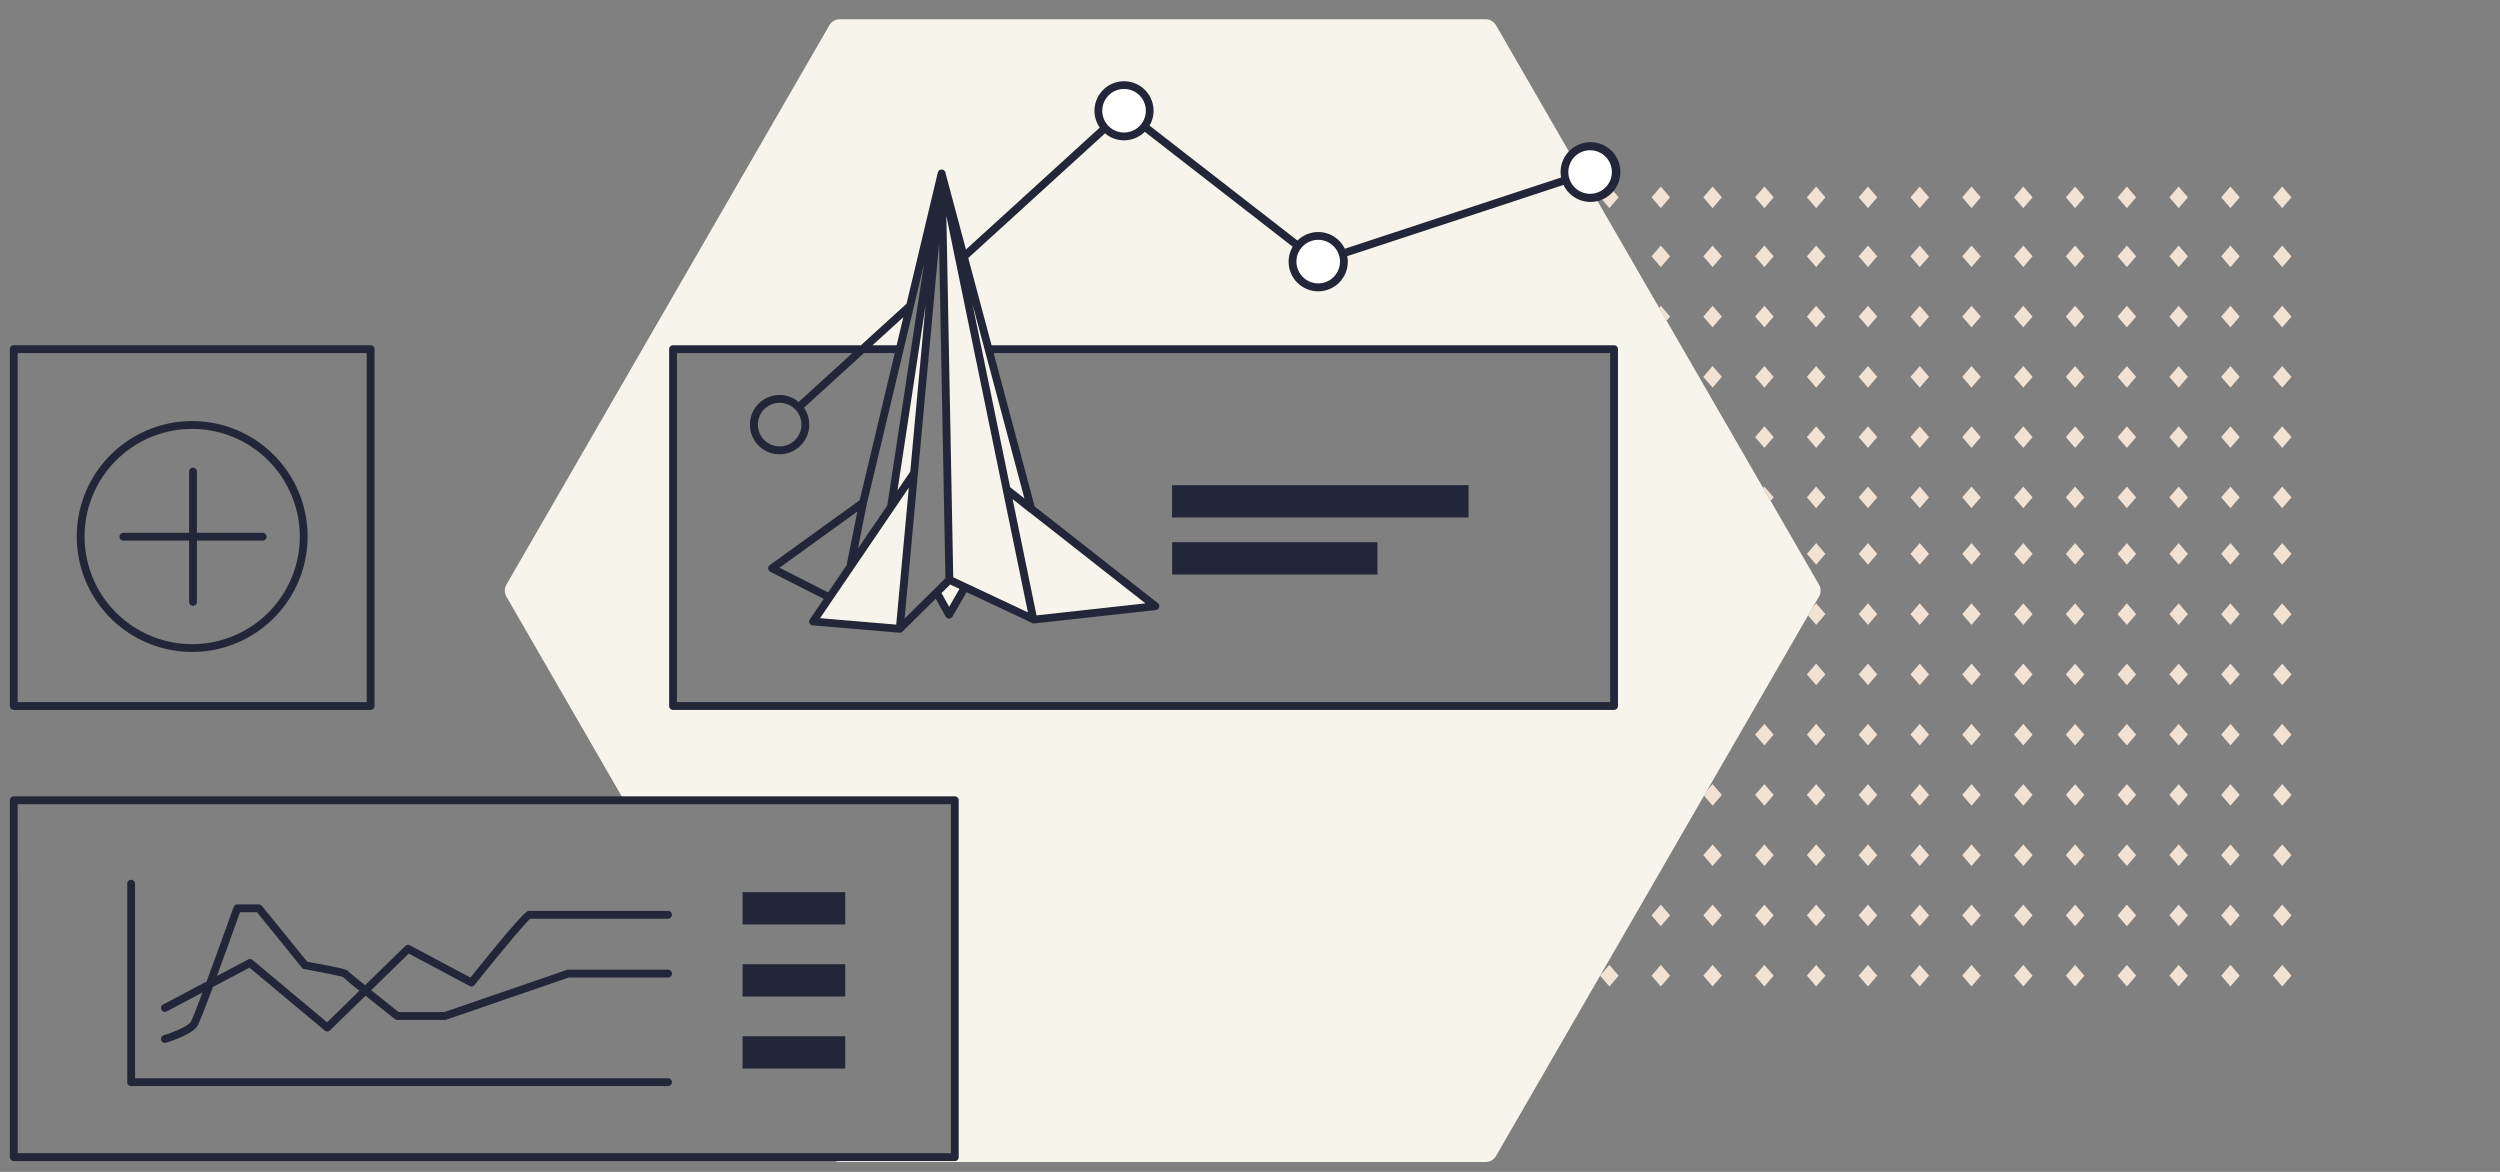 <svg xmlns="http://www.w3.org/2000/svg" viewBox="0 0 640 300"><rect x="0" y="0" width="640" height="300" fill="#808080" stroke="none"/><rect width="640" height="300" opacity="0"/><path d="M464.937,78.28l2.372,2.762L464.937,83.8l-2.372-2.761Zm-2.372,63.512,2.372,2.761,2.372-2.761-2.372-2.761Zm0-14.47,2.372,2.762,2.372-2.762-2.372-2.761Zm0-15.425,2.372,2.761,2.372-2.761-2.372-2.762Zm0-15.426,2.372,2.761,2.372-2.761-2.372-2.762Zm13.257,122.451,2.372,2.761,2.372-2.761-2.372-2.761Zm-13.257-153.3,2.372,2.762,2.372-2.762-2.372-2.762Zm13.257,168.723,2.372,2.762,2.372-2.762-2.372-2.761Zm0,15.427,2.372,2.762,2.372-2.762-2.372-2.761ZM462.565,50.518l2.372,2.762,2.372-2.762-2.372-2.76Zm0,199.253,2.372,2.762,2.372-2.762-2.372-2.761Zm0-15.427,2.372,2.762,2.372-2.762-2.372-2.761Zm-13.258-46.276,2.372,2.762,2.376-2.762-2.376-2.761Zm26.515,15.425,2.372,2.762,2.372-2.762-2.372-2.761Zm13.258-91.6,2.376,2.761,2.372-2.761-2.372-2.762Zm-26.515,60.745,2.372,2.762,2.372-2.762-2.372-2.761Zm0,15.426,2.372,2.762,2.372-2.762-2.372-2.761Zm0,30.854,2.372,2.761,2.372-2.761-2.372-2.761Zm1.537-63.494-1.236,2.14,2.071,2.41,2.372-2.761-2.372-2.761Zm-1.537,48.065,2.372,2.762,2.372-2.762-2.372-2.761Zm26.515-46.276,2.376,2.761,2.372-2.761-2.372-2.761Zm0,46.276,2.376,2.762,2.372-2.762-2.372-2.761Zm0,15.429,2.376,2.761,2.372-2.761-2.372-2.761Zm0-30.854,2.376,2.762,2.372-2.762-2.372-2.761Zm-13.258,0,2.372,2.762,2.372-2.762-2.372-2.761Zm13.258,46.276,2.376,2.762,2.372-2.762-2.372-2.761Zm-39.773-15.422,2.372,2.761,2.376-2.761-2.376-2.761Zm39.773-91.6,2.376,2.762,2.372-2.762-2.372-2.761Zm0,45.32,2.376,2.759,2.372-2.761-2.372-2.759Zm0-30.85,2.376,2.761,2.372-2.761-2.372-2.761Zm0,107.979,2.374,2.762,2.372-2.762-2.372-2.761Zm4.746-184.15-2.372-2.762-2.374,2.762,2.374,2.762Zm-18,61.7,2.372,2.762,2.372-2.762-2.372-2.761Zm0,14.47,2.372,2.761,2.372-2.761-2.372-2.761Zm0-91.274,2.372,2.762,2.372-2.762-2.372-2.76Zm0,122.124,2.372,2.762,2.372-2.762-2.372-2.761Zm0-15.425,2.372,2.761,2.372-2.761-2.372-2.761Zm0-45.32,2.372,2.761,2.372-2.761-2.372-2.762Zm0-30.855,2.372,2.761,2.372-2.761-2.372-2.762Zm0-15.421,2.372,2.762,2.372-2.762-2.372-2.762Zm0,30.85,2.372,2.761,2.372-2.761-2.372-2.762ZM449.307,203.493l2.372,2.762,2.376-2.762-2.376-2.761ZM520.341,81.042l-2.376-2.762-2.372,2.762,2.372,2.761Zm0-15.42-2.374-2.763-2.372,2.763,2.372,2.761Zm0-15.1-2.376-2.76-2.372,2.76,2.372,2.762Zm66.281,152.975-2.376-2.761-2.372,2.761,2.372,2.762Zm0,15.429-2.376-2.761-2.372,2.761,2.372,2.761ZM454.055,50.518l-2.376-2.76-2.372,2.76,2.372,2.762Zm132.567,137.55-2.376-2.761-2.372,2.761,2.372,2.762Zm-66.281-60.746-2.376-2.761-2.372,2.761,2.372,2.762Zm0-30.851-2.376-2.762-2.372,2.762,2.372,2.761Zm0,15.426-2.376-2.762-2.372,2.762,2.372,2.761Zm66.281-30.855-2.376-2.762-2.372,2.762,2.372,2.761Zm0,91.6-2.376-2.759-2.372,2.761,2.372,2.759ZM581.879,65.622l2.372,2.761,2.374-2.761-2.374-2.763Zm4.743,30.849-2.376-2.762-2.372,2.762,2.372,2.761Zm0-45.953-2.376-2.76-2.372,2.76,2.372,2.762ZM424.734,78.787l1.908,3.3.9-1.043-2.372-2.763Zm161.888,63.005-2.376-2.761-2.372,2.761,2.372,2.761ZM449.307,234.344l2.372,2.762,2.376-2.762-2.376-2.761Zm137.315-77.127-2.376-2.761-2.372,2.761,2.372,2.761Zm0-29.9-2.376-2.761-2.372,2.761,2.372,2.762Zm0-15.425-2.376-2.762-2.372,2.762,2.372,2.761ZM422.794,249.771l2.372,2.762,2.372-2.762-2.372-2.761Zm13.256,0,2.372,2.762,2.372-2.762-2.372-2.761Zm-13.256-15.427,2.372,2.763,2.372-2.763-2.372-2.761Zm-13.16,15.423,0,0L412,252.533l2.374-2.762L412,247.01Zm4.745-199.249L412,47.758l-2.372,2.76L412,53.28ZM436.05,234.344l2.372,2.762,2.372-2.762-2.372-2.761Zm.918-31.919-.738,1.278,2.192,2.552,2.372-2.762-2.372-2.761Zm12.339,47.346,2.372,2.762,2.374-2.762-2.374-2.761ZM436.05,218.922l2.372,2.761,2.372-2.761-2.372-2.761Zm-8.512-153.3-2.372-2.763-2.372,2.763,2.372,2.761Zm13.256,15.42-2.372-2.762-2.372,2.762,2.372,2.761Zm13.261,0-2.376-2.762-2.372,2.762,2.372,2.761Zm0,15.429-2.376-2.762-2.372,2.762,2.372,2.761Zm0,15.426-2.376-2.762-2.372,2.762,2.372,2.761ZM427.538,50.518l-2.372-2.76-2.372,2.76,2.372,2.762Zm26.515,15.1-2.374-2.763-2.372,2.763,2.372,2.761Zm-2.374,58.939-.309.36,1.908,3.3.777-.9ZM440.794,50.518l-2.372-2.76-2.372,2.76,2.372,2.762Zm0,45.953-2.372-2.762-2.372,2.762,2.372,2.761Zm0-30.85-2.372-2.762-2.372,2.762,2.372,2.762Zm88.057,15.421,2.372,2.761,2.372-2.761-2.372-2.762Zm26.511,122.452,2.376,2.761,2.372-2.761-2.372-2.761Zm4.744-61.7-2.372-2.763-2.376,2.763,2.38,2.756ZM489.08,96.471l2.376,2.761,2.372-2.761-2.372-2.762Zm66.282,137.873,2.376,2.763,2.372-2.763-2.372-2.761Zm0,15.427,2.374,2.762,2.372-2.762-2.372-2.761ZM542.108,50.518l2.372,2.762,2.372-2.762-2.372-2.76Zm13.254,76.8,2.376,2.761,2.372-2.761-2.372-2.761Zm0,29.895,2.376,2.761,2.372-2.761-2.372-2.762Zm-13.254,46.275,2.372,2.762,2.372-2.762-2.372-2.761Zm13.254-30.853,2.376,2.761,2.372-2.761-2.372-2.761ZM542.108,111.9l2.372,2.761,2.372-2.761-2.372-2.762Zm0,29.895,2.372,2.761,2.372-2.761-2.372-2.761Zm0,15.425,2.372,2.761,2.372-2.761-2.372-2.761Zm0,15.425,2.372,2.762,2.372-2.762-2.372-2.761Zm0,15.426,2.372,2.762,2.372-2.762-2.372-2.761Zm0-60.746,2.372,2.762,2.372-2.762-2.372-2.761Zm0-61.7,2.372,2.762,2.372-2.762-2.372-2.762Zm0,30.85,2.372,2.761,2.372-2.761-2.372-2.762Zm0-15.429L544.48,83.8l2.372-2.761L544.48,78.28ZM555.362,111.9l2.376,2.761,2.372-2.761-2.372-2.763Zm0,76.17,2.376,2.763,2.372-2.763-2.372-2.761Zm13.26-91.6,2.372,2.761,2.372-2.761-2.372-2.762Zm0,15.426,2.372,2.761,2.372-2.761-2.372-2.762Zm0,45.32,2.372,2.761,2.372-2.761-2.372-2.761Zm0-76.175,2.372,2.761,2.372-2.761-2.372-2.762Zm0,46.28,2.372,2.762,2.372-2.762-2.372-2.761Zm0,14.47,2.372,2.761,2.372-2.761-2.372-2.761Zm0-76.171,2.372,2.762,2.372-2.762-2.372-2.762Zm13.256,184.15,2.372,2.762,2.374-2.762-2.374-2.761Zm4.744-15.427-2.376-2.761-2.372,2.761,2.372,2.762Zm-18-183.826,2.372,2.762,2.372-2.762-2.372-2.76ZM557.737,62.859l-2.374,2.763,2.374,2.761,2.372-2.761Zm-2.375-12.341,2.376,2.762,2.372-2.762-2.372-2.76Zm0,45.953,2.376,2.761,2.372-2.761-2.372-2.761Zm0-15.424,2.376,2.76,2.372-2.76-2.372-2.763Zm13.26,168.724,2.372,2.762,2.372-2.762-2.372-2.761Zm0-46.278,2.372,2.762,2.372-2.762-2.372-2.761Zm0,30.851,2.372,2.762,2.372-2.762-2.372-2.761Zm0-46.276,2.372,2.762,2.372-2.762-2.372-2.761Zm0-15.426,2.372,2.762,2.372-2.762-2.372-2.761Zm0,46.28,2.372,2.761,2.372-2.761-2.372-2.761Zm-13.26,0,2.376,2.763,2.372-2.763-2.372-2.76ZM502.336,96.471l2.372,2.761,2.372-2.761-2.372-2.762Zm0-15.429,2.372,2.761,2.372-2.761-2.372-2.762Zm0,60.75,2.372,2.761,2.372-2.761-2.372-2.761Zm0-14.47,2.372,2.762,2.372-2.762-2.372-2.761Zm0-15.425,2.372,2.761,2.372-2.761-2.372-2.762Zm0-46.276,2.372,2.762,2.372-2.762-2.372-2.762Zm13.257,153.3,2.372,2.761,2.376-2.761-2.376-2.761Zm0,15.422,2.372,2.762,2.376-2.762-2.376-2.761ZM502.336,50.518l2.372,2.762,2.372-2.762-2.372-2.76Zm13.257,199.253,2.372,2.762,2.374-2.762-2.374-2.761ZM489.08,50.518l2.376,2.762,2.372-2.762-2.372-2.76Zm13.256,106.7,2.372,2.761,2.372-2.761-2.372-2.761Zm0,92.554,2.372,2.762,2.372-2.762-2.372-2.761ZM489.08,81.042l2.376,2.761,2.372-2.761-2.372-2.762Zm13.256,153.3,2.372,2.762,2.372-2.762-2.372-2.761Zm13.257-30.851,2.372,2.762,2.376-2.762-2.376-2.761Zm-13.257-30.851,2.372,2.762,2.372-2.762-2.372-2.761Zm0,46.28,2.372,2.761,2.372-2.761-2.372-2.761Zm0-30.854,2.372,2.762,2.372-2.762-2.372-2.761Zm0,15.425,2.372,2.762,2.372-2.762-2.372-2.761Zm26.515,15.429,2.372,2.761,2.372-2.761-2.372-2.761Zm0-91.6,2.372,2.762,2.372-2.762-2.372-2.761Zm0-15.425,2.372,2.761L533.6,111.9l-2.372-2.762Zm0,29.895,2.372,2.761,2.372-2.761-2.372-2.761Zm0-45.321,2.372,2.761,2.372-2.761-2.372-2.762Zm0-30.85,2.372,2.762,2.372-2.762-2.372-2.762Zm13.257,184.15,2.372,2.762,2.372-2.762-2.372-2.761Zm-26.515-61.7,2.372,2.762,2.376-2.762-2.376-2.761Zm13.258-137.55,2.372,2.762,2.372-2.762-2.372-2.76Zm0,106.7,2.372,2.761,2.372-2.761-2.372-2.761Zm13.257,77.127,2.372,2.762,2.372-2.762-2.372-2.761ZM515.6,141.8l2.372,2.76,2.376-2.76-2.38-2.766Zm13.254,30.845,2.372,2.762,2.372-2.762-2.372-2.761Zm-13.258,0,2.372,2.762,2.376-2.762-2.376-2.761Zm13.258,77.129,2.372,2.762,2.372-2.762-2.372-2.761Zm-13.258-92.554,2.372,2.761,2.376-2.761-2.376-2.761Zm13.258,46.276,2.372,2.762,2.372-2.762-2.372-2.761Zm0,30.851,2.372,2.762,2.372-2.762-2.372-2.761Zm0-46.276,2.372,2.762,2.372-2.762-2.372-2.761Zm13.257,30.854,2.372,2.761,2.372-2.761-2.372-2.761Z" fill="#f2e2d3"/><path d="M465.662,149.675,382.976,6.459a3.055,3.055,0,0,0-2.645-1.522H214.961a3.051,3.051,0,0,0-2.64,1.526L129.635,149.678a3.051,3.051,0,0,0,0,3.051l30.1,52.138H244.43v91.357H212.542a3.033,3.033,0,0,0,2.423,1.243h165.37a3.054,3.054,0,0,0,2.641-1.526l82.686-143.215A3.051,3.051,0,0,0,465.662,149.675ZM413.2,180.741H172.3V89.384h58.025L241.047,44.4l.011.039v0l.009.031v0l.574,2.149-.574-2.147,1.972,103.957,4.007,1.865-.007.014,17.678,8.3,31.068-3.422L264,130.234l-10.921-40.85H413.2Z" fill="#f7f5eb"/><polygon points="241.026 44.644 241.057 44.44 241.048 44.405 241.026 44.644" fill="#f7f5eb"/><polygon points="234 121.086 241.026 44.644 228.11 129.745 234 121.086" fill="#f7f5eb"/><polygon points="242.966 157.369 247.038 150.307 243.038 148.428 239.783 151.654 242.966 157.369" fill="#f7f5eb"/><polygon points="230.334 160.974 234 121.086 208.147 159.1 230.334 160.974" fill="#f7f5eb"/><polygon points="234.017 121.061 234 121.086 234 121.086 234.017 121.061" fill="#f7f5eb"/><circle cx="407.105" cy="44.1" r="6.266" fill="#fff"/><circle cx="337.27" cy="67.076" r="6.266" fill="#fff"/><circle cx="287.505" cy="28.208" r="6.266" fill="#fff"/><path d="M94.882,181.74H3.525a1,1,0,0,1-1-1V89.383a1,1,0,0,1,1-1H94.882a1,1,0,0,1,1,1V180.74A1,1,0,0,1,94.882,181.74Zm-90.357-2H93.882V90.383H4.525Z" fill="#232639"/><path d="M49.2,166.9a29.55,29.55,0,1,1,29.548-29.549A29.583,29.583,0,0,1,49.2,166.9Zm0-57.1a27.55,27.55,0,1,0,27.548,27.55A27.581,27.581,0,0,0,49.2,109.8Z" fill="#232639"/><path d="M67.24,136.4H50.412V120.715a1,1,0,0,0-2,0V136.4H31.585a1,1,0,0,0,0,2H48.412v15.687a1,1,0,0,0,2,0V138.4H67.24a1,1,0,1,0,0-2Z" fill="#232639"/><path d="M244.43,297.225H3.525a1,1,0,0,1-1-1V204.867a1,1,0,0,1,1-1H244.43a1,1,0,0,1,1,1v91.358A1,1,0,0,1,244.43,297.225Zm-239.9-2H243.43V205.867H4.525Z" fill="#232639"/><rect x="300.041" y="124.198" width="75.911" height="8.275" fill="#232639"/><rect x="300.069" y="138.807" width="52.557" height="8.275" fill="#232639"/><rect x="190.101" y="228.391" width="26.278" height="8.275" fill="#232639"/><rect x="190.101" y="246.836" width="26.278" height="8.275" fill="#232639"/><rect x="190.101" y="265.281" width="26.278" height="8.275" fill="#232639"/><path d="M171.02,248.242h-25.6a1,1,0,0,0-.325.055l-31.348,10.8H102.054c-2.094-1.663-4.7-3.74-7.026-5.611l9.608-9.372,15.6,8.3a1,1,0,0,0,1.25-.258c5.993-7.485,12.861-15.765,14.266-16.965h35.264a1,1,0,0,0,0-2H135.475c-.57,0-1.348,0-15.03,17.068L104.931,242a1,1,0,0,0-1.168.167l-10.3,10.05c-2.027-1.636-3.649-2.961-4.207-3.454-.282-.629-1.856-.933-10.631-2.583L67.037,231.9a1,1,0,0,0-.777-.37H60.747a1,1,0,0,0-.941.664c-2.061,5.771-4.729,13.146-6.926,19.074l-11.11,5.882a1,1,0,1,0,.935,1.767l9.124-4.83c-1.5,4.007-2.642,6.924-2.966,7.465-.679,1.132-4.454,2.7-6.918,3.459a1,1,0,1,0,.586,1.912c1.113-.341,6.733-2.151,8.047-4.342.46-.769,2.061-4.922,3.913-9.9l9.38-4.965,19.273,16.11a1,1,0,0,0,1.34-.051l9.091-8.868c1.883,1.508,4.319,3.445,7.508,5.977a1,1,0,0,0,.622.217h12.209a1,1,0,0,0,.326-.055l31.347-10.8H171.02a1,1,0,0,0,0-2ZM83.734,261.705l-19.1-15.962a1,1,0,0,0-1.109-.116l-8,4.233c2.438-6.62,5.021-13.822,5.92-16.334h4.332l11.515,14.2a1,1,0,0,0,.592.352c4.276.8,9.108,1.77,9.922,2.027.553.555,1.729,1.547,4.191,3.532Z" fill="#232639"/><path d="M171.017,278.028H33.572a1,1,0,0,1-1-1v-50.8a1,1,0,0,1,2,0v49.8H171.017a1,1,0,0,1,0,2Z" fill="#232639"/><rect x="1.792" y="-0.291" width="640" height="300" fill="none"/><path d="M413.2,88.384H253.841l-5.97-22.331,35.018-31.914a7.456,7.456,0,0,0,4.853,1.783,7.673,7.673,0,0,0,1.617-.174,7.513,7.513,0,0,0,3.707-2.008l37.868,29.424A7.574,7.574,0,1,0,344.9,65.578L400.26,47.339a7.651,7.651,0,1,0-.618-1.9L344.271,63.68a7.552,7.552,0,0,0-12.112-2.1l-37.87-29.426a7.561,7.561,0,1,0-12.755.51L247.288,63.877l-5.227-19.554a1,1,0,0,0-.932-.927.973.973,0,0,0-.4.065,70.815,70.815,0,0,0-.271.137l-.007.009a.954.954,0,0,0-.256.284.893.893,0,0,0-.037.09.967.967,0,0,0-.08.19l-8,33.571L220.4,88.384H172.3a1,1,0,0,0-1,1v91.358a1,1,0,0,0,1,1H413.2a1,1,0,0,0,1-1V89.384A1,1,0,0,0,413.2,88.384Zm-10.9-47.229a5.571,5.571,0,1,1-.645,4.214A5.574,5.574,0,0,1,402.308,41.155ZM337.465,61.4a5.571,5.571,0,1,1-5.571,5.572A5.578,5.578,0,0,1,337.465,61.4ZM283.074,25.332a5.53,5.53,0,0,1,3.5-2.429,5.649,5.649,0,0,1,1.189-.128,5.575,5.575,0,1,1-4.694,2.557ZM247.467,149.387l-.519-.242-2.921-1.373L242.271,55.3l20.878,101.465L247.49,149.4Zm-15.886,8.954,3.4-37.021a.98.98,0,0,0,.031-.336l5.391-58.646,1.626,85.682-2.952,2.924h0Zm-4.425-28.969-7.531,11.073,2.314-11.567h0l14.56-61.07Zm9.771-51.058-3.9,42.423-3.269,4.805Zm-20.192,66.379-4.73,6.956-12.444-6.314,19.924-14.386Zm-3.567,8.8a1.046,1.046,0,0,0,.07-.1v0l15.7-23.079.007-.009,3.709-5.454L229.429,159.9l-19.493-1.647Zm30.087-3.861,2.373,1.115-2.647,4.591-1.954-3.509Zm15.972-21.858,4.161,3.3a1.02,1.02,0,0,0,.226.134l29.627,23.256-27.891,3.071Zm-.628-3.049-9.65-46.9L262.254,127.6ZM231.25,81.2l-1.713,7.185h-6.171ZM412.2,179.742H173.3V90.384h44.9L204.46,102.906a7.589,7.589,0,1,0,1.348,1.479l15.363-14h7.889l-8.981,37.67-23.018,16.62a1,1,0,0,0,.133,1.7l13.677,6.94-3.551,5.222a1,1,0,0,0,.743,1.559l22.187,1.874a.787.787,0,0,0,.084,0h0a1,1,0,0,0,.368-.071c.022-.009.04-.028.062-.039a.972.972,0,0,0,.255-.168s.012-.006.017-.01l8.512-8.4,2.543,4.566a1,1,0,0,0,.866.514,1.07,1.07,0,0,0,.874-.5l3.613-6.266,16.846,7.912a1.032,1.032,0,0,0,.535.089l31.068-3.422a1,1,0,0,0,.508-1.781l-31.528-24.747-10.5-39.27H412.2ZM205.163,108.7a5.572,5.572,0,1,1-5.572-5.57A5.579,5.579,0,0,1,205.163,108.7Z" fill="#232639"/></svg>